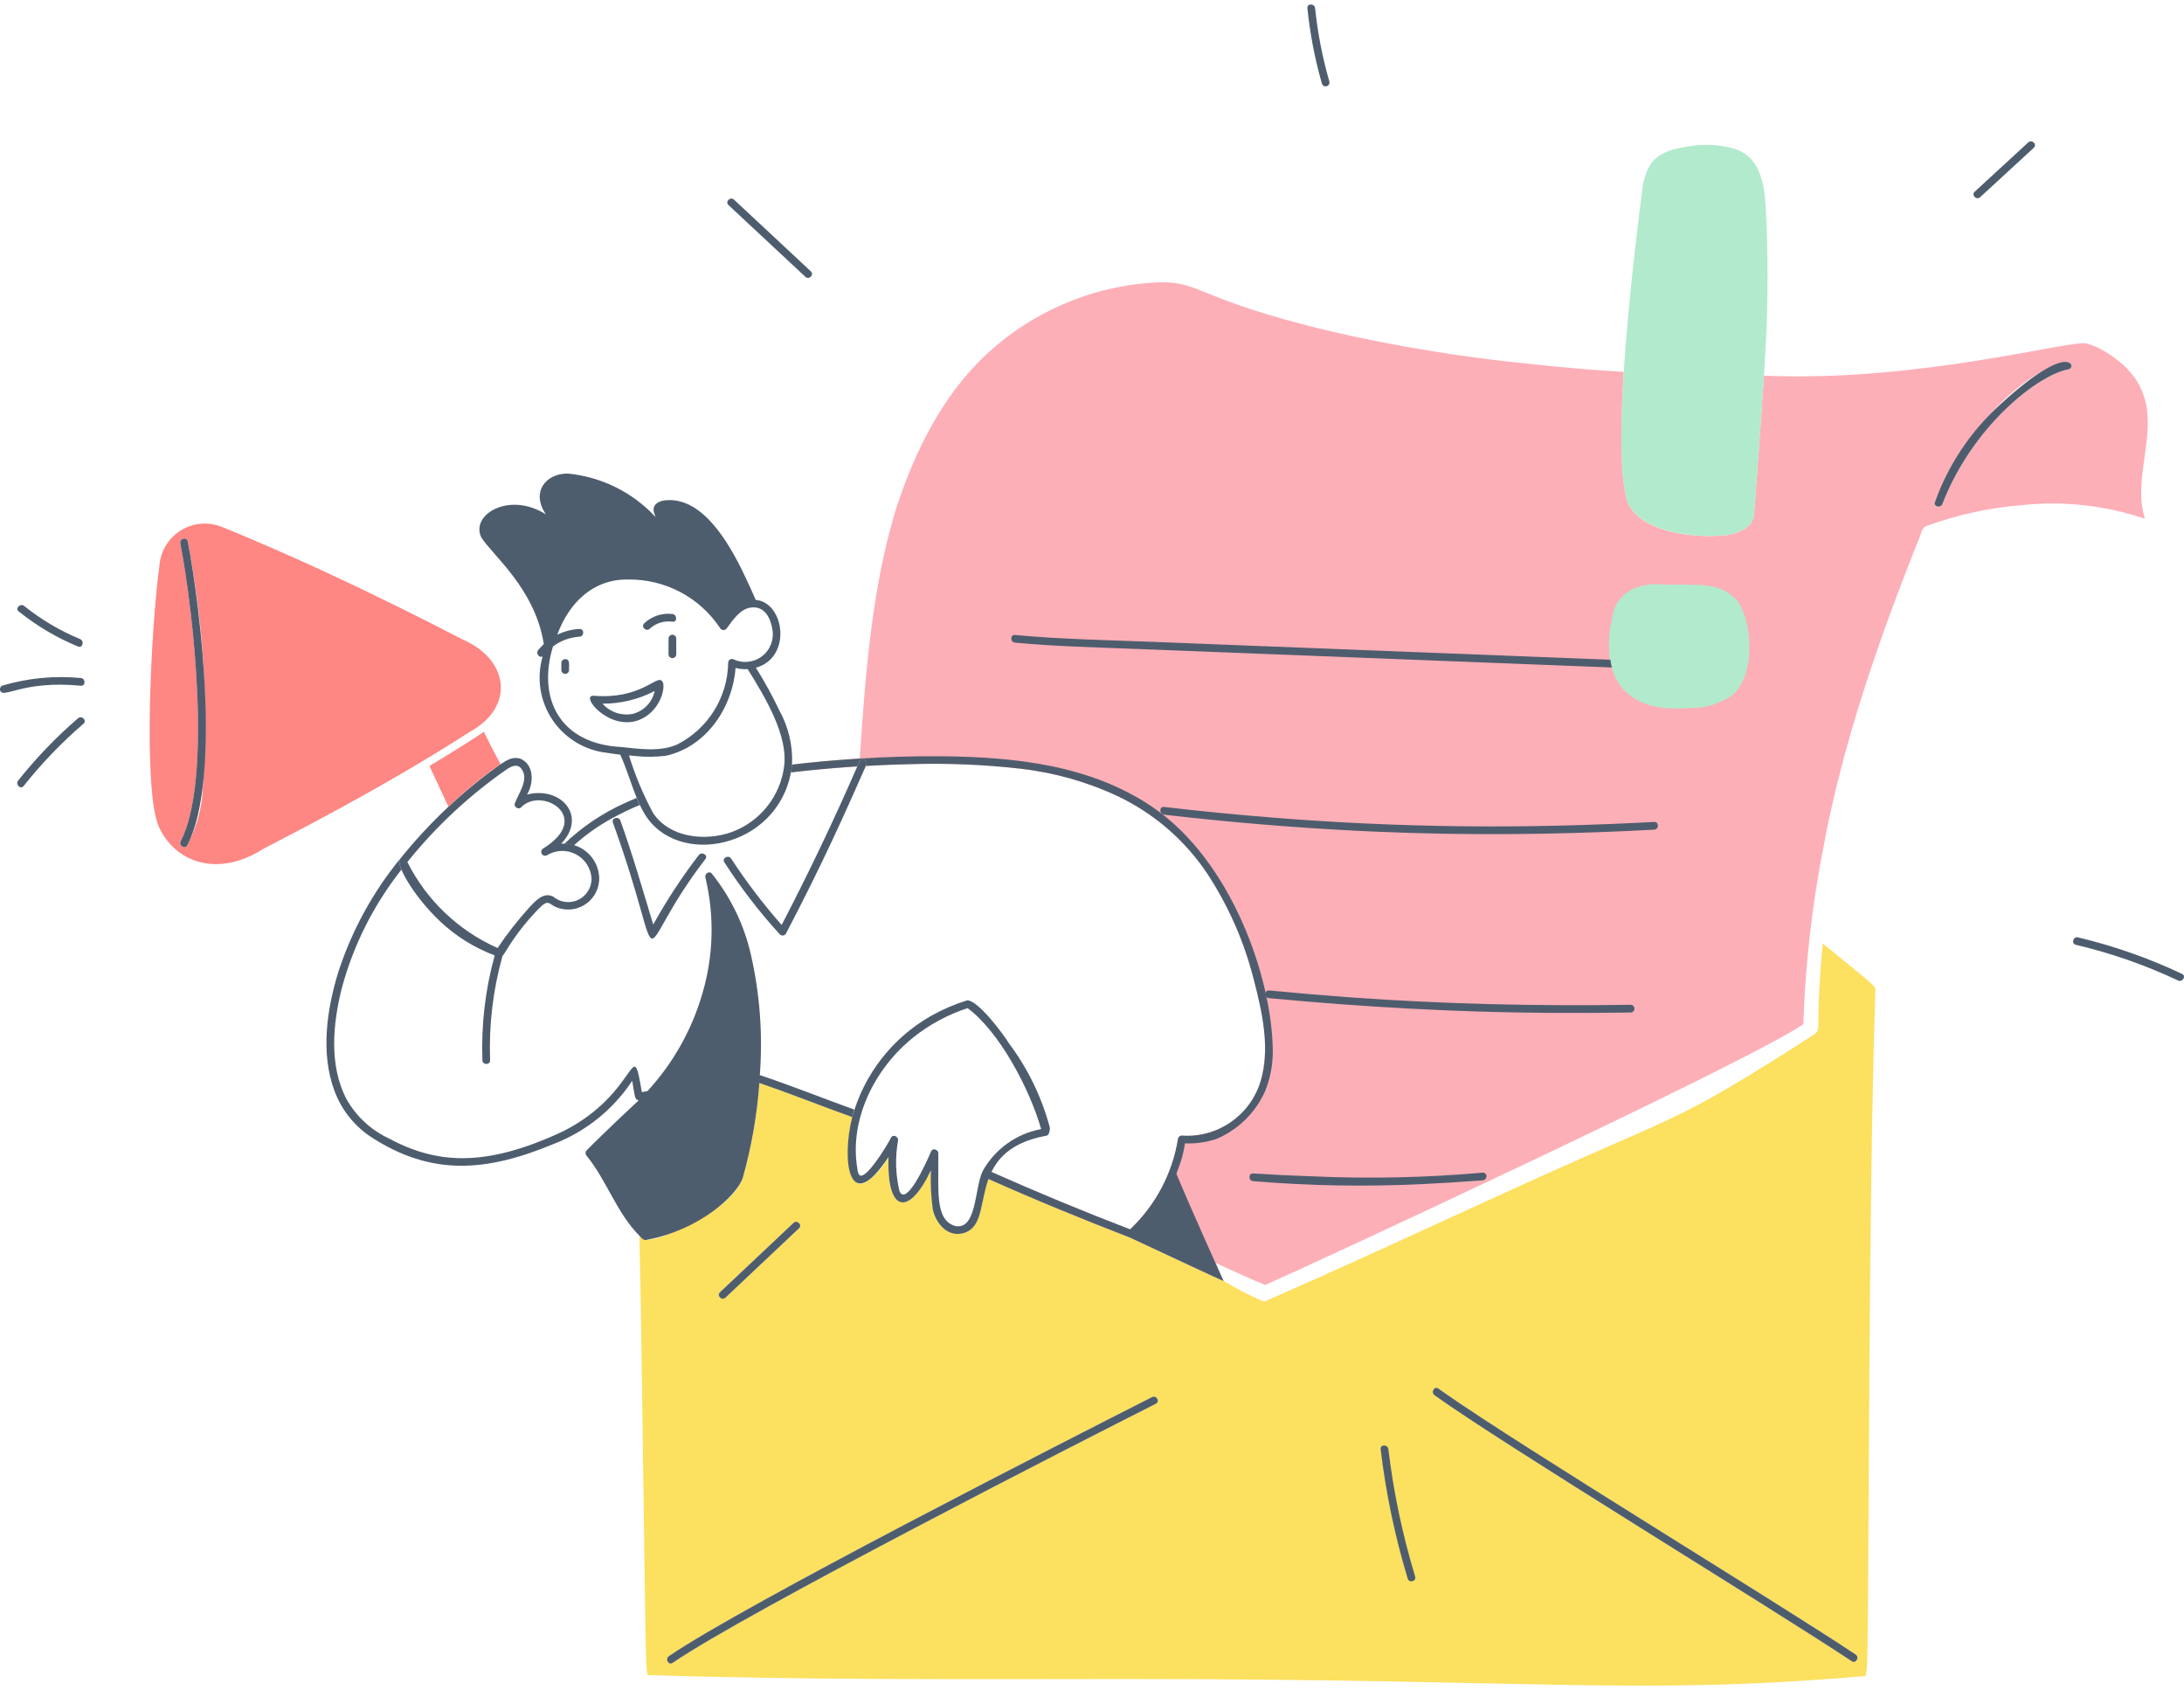 <?xml version="1.0" encoding="UTF-8"?>
<svg width="380px" height="294px" viewBox="0 0 380 294" version="1.1" xmlns="http://www.w3.org/2000/svg" xmlns:xlink="http://www.w3.org/1999/xlink">
    <title>streamlinehq-newsletter-1-product-400</title>
    <g id="Page-1" stroke="none" stroke-width="1" fill="none" fill-rule="evenodd">
        <g id="streamlinehq-newsletter-1-product-400" transform="translate(-0.005, 0.785)" fill-rule="nonzero">
            <path d="M317.149,163.333 C316.971,165.119 316.609,169.599 316.475,172.907 C316.219,179.397 316.897,178.307 314.603,179.817 C310.415,182.575 301.077,188.417 295.631,191.305 C289.661,194.481 283.393,197.053 277.213,199.783 C270.955,202.547 264.717,205.357 258.501,208.213 C245.797,214.013 233.119,219.885 220.317,225.471 C220.16,225.605 219.941,225.639 219.751,225.559 C217.393,224.53 215.103,223.352 212.895,222.031 C212.841,222.095 196.777,214.535 196.623,214.487 C188.293,211.265 180.145,207.931 172.003,204.287 C170.461,208.539 171.045,213.031 167.347,213.777 C164.703,214.309 162.801,211.883 162.297,209.555 C161.99,207.311 161.88,205.045 161.969,202.783 C158.279,210.643 154.275,210.513 154.597,200.473 C153.645,202.292 152.242,203.836 150.523,204.959 C146.737,206.407 147.291,197.389 148.287,193.523 C130.981,187.155 134.673,188.457 132.133,187.589 C131.738,193.169 130.771,198.694 129.247,204.077 C127.275,210.215 113.141,215.933 111.785,214.727 C111.671,214.623 111.411,214.327 111.251,214.171 C111.343,218.249 111.451,222.999 111.487,225.381 C112.551,294.361 112.117,290.581 113.127,290.597 C140.623,291.465 168.139,291.295 195.645,291.277 C267.127,291.237 284.573,294.185 324.171,290.783 C325.185,290.759 324.877,293.403 325.271,236.605 C325.421,215.605 325.641,192.785 326.293,171.747 C326.325,170.637 326.915,171.327 317.149,163.333 L317.149,163.333 Z M125.267,223.995 L138.121,211.889 C138.749,211.377 139.639,212.289 139.031,212.873 L126.195,224.963 C125.567,225.507 124.653,224.581 125.267,223.995 L125.267,223.995 Z M201.123,243.395 C187.461,250.281 129.739,279.735 117.053,288.461 C116.339,288.951 115.669,287.787 116.377,287.301 C127.963,279.337 175.541,254.951 187.977,248.591 C192.129,246.464 196.286,244.346 200.447,242.237 C201.217,241.843 201.895,243.003 201.123,243.393 L201.123,243.395 Z M322.205,288.177 C309.453,279.649 261.887,250.723 249.605,241.901 C248.907,241.401 249.581,240.237 250.281,240.743 C264.037,250.555 309.511,278.049 322.881,287.017 C323.593,287.497 322.921,288.659 322.205,288.177 Z" id="Shape" fill="#FCE05F"></path>
            <path d="M81.779,126.497 C89.579,122.225 88.669,113.959 80.439,110.423 C72.759,106.433 64.994,102.609 57.149,98.953 C54.021,97.503 50.876,96.089 47.713,94.711 C47.377,94.563 39.743,91.249 38.241,90.735 C35.963,89.938 33.445,90.225 31.405,91.516 C29.365,92.806 28.027,94.958 27.771,97.359 C26.225,108.719 24.893,136.541 27.605,142.935 C30.405,149.243 37.893,151.953 45.825,146.861 C48.929,145.261 52.021,143.639 55.101,141.997 C66.833,135.721 74.963,130.877 81.779,126.497 M35.165,138.051 C34.802,140.902 33.935,143.667 32.605,146.215 C32.223,146.989 31.065,146.309 31.447,145.535 C36.931,134.975 33.751,106.031 31.377,93.723 C31.217,92.877 32.511,92.523 32.675,93.365 C33.45,97.394 34.079,101.448 34.563,105.527 C35.841,116.319 36.042,127.211 35.163,138.043" id="Shape" fill="#FE8683"></path>
            <path d="M110.979,190.587 L110.979,190.759 C111.189,190.559 111.137,190.629 110.979,190.587" id="Path" fill="#FCE05F"></path>
            <polygon id="Path" fill="#FDAFB7" points="202.091 140.701 202.281 140.847 202.081 140.699"></polygon>
            <path d="M365.983,60.197 C365.038,59.618 364.006,59.194 362.927,58.939 C359.727,58.447 334.103,65.587 307.629,64.589 L306.911,64.575 C306.676,68.252 306.421,71.928 306.145,75.603 C306.007,77.507 305.235,88.603 305.167,89.027 C305.008,89.69 304.656,90.291 304.155,90.755 C302.933,91.719 301.437,92.272 299.881,92.335 C294.939,92.809 285.639,91.949 283.247,86.689 C281.519,81.783 282.231,69.117 282.527,63.901 C277.033,63.597 271.557,63.091 266.081,62.501 C254.581,61.37 243.164,59.509 231.899,56.929 C206.299,50.869 209.391,47.615 199.581,48.445 C189.236,49.344 179.479,53.639 171.829,60.661 C163.887,68.001 159.029,77.993 155.765,88.157 C151.965,100.919 150.667,114.465 149.599,131.157 C149.147,131.185 148.695,131.219 148.243,131.251 C144.762,131.479 141.288,131.798 137.823,132.209 C137.779,132.667 137.703,133.119 137.623,133.571 C140.967,133.189 144.183,132.847 149.165,132.525 C149.299,132.221 149.437,131.925 149.565,131.613 C149.907,130.813 151.063,131.505 150.725,132.291 L150.659,132.441 C153.365,132.285 156.071,132.171 158.781,132.121 C165.059,131.945 171.341,132.213 177.581,132.921 C183.481,133.594 189.232,135.227 194.605,137.755 C200.853,140.75 206.183,145.366 210.041,151.121 C213.739,156.742 216.472,162.941 218.127,169.463 C218.559,171.075 218.942,172.7 219.275,174.339 C220.4,178.608 220.416,183.093 219.323,187.371 C217.493,193.296 211.822,197.18 205.635,196.745 C205.333,196.744 205.068,196.945 204.987,197.237 C204.025,203.286 201.088,208.848 196.635,213.055 C188.492,209.928 180.431,206.589 172.461,203.043 C172.207,203.409 172.013,203.815 171.887,204.243 C180.067,207.899 188.255,211.243 196.625,214.489 C196.779,214.537 212.843,222.089 212.897,222.033 L211.497,218.899 C213.379,219.747 218.393,222.081 220.163,222.719 C227.963,219.319 304.179,183.949 313.763,177.381 C314.11,166.957 315.296,156.578 317.311,146.345 C320.551,128.885 326.863,110.421 333.943,92.815 C334.201,92.171 334.383,91.191 334.983,90.793 C340.417,88.78 346.103,87.527 351.879,87.071 C359.076,86.319 366.35,87.129 373.205,89.447 C370.105,79.893 379.899,68.351 365.983,60.197 L365.983,60.197 Z M359.911,63.457 C355.021,64.349 343.401,72.781 337.969,86.889 C337.639,87.675 336.343,87.327 336.677,86.533 C342.667,71.715 354.077,63.083 359.553,62.165 C360.405,62.015 360.761,63.313 359.911,63.457 L359.911,63.457 Z" id="Shape" fill="#FDAFB7"></path>
            <path d="M99.857,146.257 C101.847,144.465 104.035,142.908 106.379,141.615 C107.982,140.728 109.633,139.933 111.325,139.231 C111.125,138.831 110.955,138.417 110.785,138.005 C110.087,138.301 109.385,138.587 108.703,138.911 C104.829,140.659 101.279,143.05 98.203,145.983 C98.764,146.007 99.319,146.101 99.857,146.261" id="Path" fill="#4E5D6E"></path>
            <path d="M307.361,38.109 C307.137,33.509 307.287,27.137 302.105,25.187 C299.385,24.35 296.504,24.182 293.705,24.697 C287.777,25.517 286.769,27.749 285.905,31.035 C284.625,40.759 279.995,77.449 283.251,86.687 C285.607,91.869 294.907,92.813 299.883,92.335 C301.44,92.272 302.936,91.719 304.159,90.755 C304.661,90.292 305.013,89.691 305.171,89.027 C305.239,88.595 306.001,77.615 306.151,75.603 C306.421,71.931 306.685,68.253 306.915,64.575 L306.997,63.245 C307.575,54.879 307.698,46.488 307.365,38.109 M302.139,103.561 C299.209,100.437 295.565,100.989 289.809,100.889 C283.949,100.335 281.129,103.035 280.547,106.445 C278.287,116.721 282.403,123.319 293.711,122.375 C296.424,122.489 299.101,121.722 301.341,120.189 C305.579,116.745 304.963,106.975 302.141,103.561" id="Shape" fill="#B2EACD"></path>
            <path d="M83.937,183.635 C83.969,184.499 85.311,184.501 85.281,183.635 C85.056,177.555 85.773,171.476 87.405,165.615 C87.407,165.589 87.407,165.563 87.405,165.537 C87.425,165.449 87.425,165.357 87.405,165.269 C87.32,164.985 87.06,164.789 86.763,164.787 C86.466,164.785 86.203,164.976 86.113,165.259 C86.099,165.303 86.089,165.351 86.077,165.397 L86.057,165.471 C84.435,171.38 83.721,177.502 83.941,183.627" id="Path" fill="#4E5D6E"></path>
            <path d="M115.149,117.637 C114.203,116.663 111.439,120.907 103.285,120.237 C100.911,120.111 105.705,126.139 110.799,124.593 C115.093,123.207 116.011,118.233 115.149,117.643 M110.237,123.355 C108.255,123.804 106.184,123.137 104.837,121.615 C107.994,121.629 111.107,120.873 113.907,119.415 C113.515,121.311 112.098,122.83 110.233,123.351 M97.675,114.517 L97.675,115.761 C97.675,116.132 97.976,116.433 98.347,116.433 C98.718,116.433 99.019,116.132 99.019,115.761 C98.935,115.271 99.345,113.833 98.325,113.871 C97.972,113.881 97.688,114.164 97.675,114.517 M32.671,93.373 C32.507,92.525 31.213,92.885 31.375,93.729 C33.737,105.985 36.913,134.993 31.443,145.545 C31.059,146.317 32.219,146.997 32.603,146.223 C38.405,135.127 35.035,105.639 32.671,93.373 L32.671,93.373 Z M3.259,105.571 C6.392,108.089 9.869,110.145 13.585,111.677 C14.385,112.005 14.729,110.707 13.941,110.381 C10.439,108.931 7.16,106.989 4.205,104.615 C3.541,104.085 2.585,105.029 3.259,105.571 L3.259,105.571 Z M14.071,118.495 C14.931,118.579 14.925,117.235 14.071,117.153 C9.496,116.716 4.88,117.158 0.471,118.455 C0.301,118.508 0.159,118.626 0.076,118.784 C-0.006,118.942 -0.023,119.127 0.031,119.297 C0.537,120.879 3.903,117.507 14.071,118.495 L14.071,118.495 Z M13.583,124.151 C9.779,127.43 6.291,131.059 3.165,134.991 C2.635,135.659 3.577,136.615 4.115,135.939 C7.24,132.008 10.727,128.379 14.531,125.101 C15.187,124.537 14.235,123.591 13.583,124.151 L13.583,124.151 Z M121.585,147.955 C118.648,151.78 116,155.818 113.663,160.037 C111.827,153.981 110.091,147.893 107.941,141.939 C107.649,141.139 106.341,141.481 106.645,142.297 C116.673,170.039 109.229,166.201 122.745,148.633 C123.271,147.947 122.107,147.277 121.585,147.955 L121.585,147.955 Z M127.205,148.543 C126.709,147.843 125.545,148.513 126.045,149.221 C128.903,153.663 132.133,157.855 135.699,161.751 C135.967,162.012 136.396,162.006 136.657,161.739 C136.693,161.701 136.725,161.659 136.753,161.615 C143.245,149.201 146.967,140.795 150.725,132.295 C151.063,131.509 149.909,130.825 149.567,131.617 C149.433,131.921 149.295,132.217 149.167,132.529 C145.101,141.873 140.713,151.065 136.005,160.107 C132.797,156.469 129.856,152.604 127.205,148.543 L127.205,148.543 Z" id="Shape" fill="#4E5D6E"></path>
            <path d="M135.583,122.749 C134.378,120.21 133.024,117.744 131.527,115.365 C137.877,113.587 136.503,103.977 131.495,103.565 C130.873,102.117 130.221,100.686 129.539,99.273 C126.757,93.435 122.123,85.541 115.707,86.247 C114.545,86.375 113.439,87.017 113.789,88.355 C113.871,88.623 113.965,88.889 114.073,89.155 C110.071,84.832 104.615,82.136 98.749,81.583 C94.855,81.605 92.393,84.879 94.983,88.681 C88.631,84.649 81.839,88.719 83.737,92.665 C85.493,95.611 93.113,101.541 94.619,111.247 C94.619,111.247 93.937,111.923 93.637,112.299 C93.157,112.899 93.885,113.737 94.423,113.385 C93.326,117.121 93.942,121.152 96.104,124.39 C98.266,127.629 101.752,129.743 105.623,130.163 C106.387,130.295 107.153,130.397 107.925,130.481 C109.039,132.909 109.767,135.529 110.791,138.005 C110.963,138.417 111.139,138.829 111.331,139.231 C111.59,139.778 111.875,140.312 112.187,140.831 C117.841,150.185 135.157,146.831 137.619,133.573 C137.711,133.122 137.778,132.667 137.819,132.209 C137.966,128.909 137.192,125.634 135.583,122.749 L135.583,122.749 Z M96.221,111.657 C97.562,110.657 99.164,110.069 100.833,109.965 C101.693,109.919 101.699,108.579 100.833,108.621 C99.489,108.689 98.172,109.029 96.963,109.621 C99.017,104.033 103.227,99.941 109.223,100.021 C115.681,99.908 121.749,103.102 125.311,108.489 C125.406,108.643 125.558,108.753 125.734,108.795 C125.91,108.836 126.096,108.806 126.249,108.711 C126.34,108.655 126.416,108.579 126.471,108.489 C127.487,107.119 128.735,105.195 130.553,104.909 C132.981,104.525 134.063,106.619 134.391,108.673 C134.724,110.459 134.021,112.28 132.573,113.378 C131.125,114.476 129.181,114.662 127.551,113.859 C127.349,113.805 127.134,113.848 126.967,113.974 C126.801,114.101 126.703,114.298 126.701,114.507 C126.609,120.514 123.202,125.979 117.849,128.707 C114.849,130.029 111.261,129.491 108.103,129.153 C97.405,128.615 93.451,120.725 96.221,111.657 L96.221,111.657 Z M136.451,132.415 C135.816,137.667 132.29,142.12 127.323,143.943 C122.745,145.587 116.523,144.981 113.629,140.621 C111.914,137.431 110.512,134.082 109.445,130.621 C109.767,130.649 110.091,130.683 110.413,130.709 C112.218,130.911 114.041,130.902 115.843,130.681 C123.117,129.081 127.503,122.027 127.991,115.403 C128.677,115.582 129.386,115.649 130.093,115.603 C133.391,120.875 137.065,127.199 136.451,132.415 L136.451,132.415 Z M322.879,287.015 C310.139,278.477 264.891,250.999 251.219,241.415 L250.275,240.747 C249.573,240.241 248.901,241.405 249.597,241.907 C261.737,250.623 308.077,278.799 322.197,288.181 C322.921,288.657 323.593,287.495 322.879,287.015 Z M200.447,242.235 C186.401,249.359 129.231,278.463 116.377,287.299 C115.669,287.785 116.339,288.949 117.053,288.459 C129.747,279.729 188.069,249.973 201.123,243.393 C201.895,243.003 201.217,241.843 200.447,242.235 Z M176.605,110.999 C183.703,111.669 190.843,111.825 197.965,112.103 L219.511,112.943 L280.459,115.323 C280.346,114.877 280.257,114.425 280.193,113.969 L243.593,112.541 L200.643,110.865 C192.643,110.553 184.593,110.409 176.609,109.665 C175.747,109.577 175.751,110.921 176.605,110.999 L176.605,110.999 Z" id="Shape" fill="#4E5D6E"></path>
            <path d="M116.323,110.291 L116.323,113.025 C116.323,113.396 116.624,113.697 116.995,113.697 C117.366,113.697 117.667,113.396 117.667,113.025 L117.667,110.291 C117.667,109.92 117.366,109.619 116.995,109.619 C116.624,109.619 116.323,109.92 116.323,110.291 L116.323,110.291 Z M117.005,106.015 C115.211,105.801 113.413,106.394 112.099,107.635 C111.463,108.223 112.415,109.171 113.047,108.585 C114.115,107.602 115.568,107.151 117.005,107.357 C117.869,107.469 117.861,106.125 117.005,106.015 L117.005,106.015 Z M268.731,144.227 C275.099,144.111 281.463,143.879 287.821,143.531 C288.679,143.485 288.685,142.143 287.821,142.187 C276.667,142.787 265.495,143.063 254.325,142.937 C243.392,142.813 232.465,142.314 221.545,141.441 C215.195,140.937 208.857,140.316 202.533,139.579 C201.677,139.481 201.683,140.825 202.533,140.921 C213.629,142.214 224.765,143.148 235.921,143.721 C246.847,144.263 257.783,144.432 268.731,144.227 Z M235.005,172.701 C230.265,172.354 225.532,171.954 220.805,171.501 C220.657,171.48 220.506,171.519 220.386,171.609 C220.266,171.7 220.188,171.834 220.167,171.983 C220.163,172.024 220.163,172.066 220.167,172.107 C220.17,172.213 220.193,172.317 220.235,172.415 C220.33,172.655 220.553,172.821 220.811,172.843 C236.989,174.367 253.211,175.293 269.455,175.401 C274.21,175.433 278.963,175.411 283.713,175.337 C284.084,175.337 284.385,175.036 284.385,174.665 C284.385,174.294 284.084,173.993 283.713,173.993 C267.451,174.239 251.205,173.875 235.005,172.701 L235.005,172.701 Z M97.659,145.969 C102.229,141.139 97.601,135.933 91.707,137.421 C92.863,135.513 92.985,132.389 90.707,131.251 C89.289,130.707 88.267,131.399 87.093,132.143 C80.514,136.811 74.619,142.374 69.577,148.671 C68.887,149.657 71.911,155.033 76.535,159.449 C79.289,162.046 82.531,164.071 86.073,165.405 C86.49,165.599 86.959,165.648 87.407,165.545 C87.657,165.227 87.885,164.893 88.091,164.545 C89.462,162.288 91.053,160.174 92.843,158.233 C95.303,155.495 95.243,156.203 96.473,156.873 C98.254,157.744 100.367,157.572 101.984,156.425 C103.6,155.277 104.46,153.339 104.225,151.371 C103.821,148.111 100.936,145.737 97.659,145.969 L97.659,145.969 Z M96.235,155.169 C94.553,154.313 93.107,155.981 92.055,157.115 C90.069,159.31 88.243,161.645 86.591,164.101 L86.545,164.101 C79.758,161.078 74.224,155.802 70.881,149.167 C75.851,142.98 81.686,137.54 88.205,133.015 C89.023,132.495 90.005,132.005 90.719,132.935 C92.119,134.785 90.221,137.203 89.573,138.973 C89.347,139.573 90.277,140.145 90.693,139.623 C94.241,135.965 103.305,141.365 94.493,146.823 C94.183,147.014 94.082,147.419 94.266,147.734 C94.45,148.049 94.852,148.159 95.171,147.983 C96.693,147.049 98.591,146.979 100.177,147.797 C101.764,148.615 102.807,150.202 102.929,151.983 C102.964,153.582 102.057,155.053 100.611,155.74 C99.166,156.426 97.452,156.199 96.235,155.161 L96.235,155.169 Z M257.461,204.567 C257.635,204.553 257.809,204.547 257.981,204.533 C258.26,204.516 258.5,204.328 258.581,204.061 C258.65,203.913 258.657,203.745 258.601,203.592 C258.545,203.439 258.431,203.315 258.283,203.247 C258.188,203.202 258.082,203.183 257.977,203.191 C248.129,204.064 238.232,204.278 228.355,203.831 C224.917,203.719 221.481,203.551 218.047,203.329 C217.185,203.275 217.187,204.617 218.047,204.673 C227.902,205.498 237.802,205.665 247.679,205.173 C250.943,205.016 254.204,204.814 257.461,204.567 L257.461,204.567 Z M347.977,69.615 C342.884,74.245 339.004,80.054 336.677,86.533 C336.343,87.333 337.639,87.675 337.969,86.889 C343.211,73.273 354.647,64.417 359.911,63.457 C361.339,63.215 360.405,58.215 347.977,69.615 L347.977,69.615 Z M230.005,13.743 C230.104,14.101 230.473,14.311 230.831,14.213 C231.189,14.114 231.4,13.745 231.301,13.387 C230.099,9.221 229.27,4.956 228.825,0.643 C228.739,-0.209 227.395,-0.219 227.483,0.643 C227.933,5.076 228.777,9.46 230.005,13.743 L230.005,13.743 Z M344.537,33.511 L353.867,24.927 C354.505,24.341 353.553,23.393 352.917,23.977 L343.587,32.559 C342.951,33.145 343.901,34.095 344.537,33.511 L344.537,33.511 Z M140.137,47.367 C140.769,47.955 141.719,47.009 141.087,46.417 L127.709,33.935 C127.077,33.347 126.127,34.293 126.759,34.885 L140.137,47.367 Z M379.659,168.615 C373.859,165.873 367.789,163.744 361.547,162.263 C360.707,162.063 360.347,163.361 361.189,163.559 C367.323,165.005 373.289,167.088 378.989,169.775 C379.759,170.131 380.441,168.975 379.659,168.615 L379.659,168.615 Z M241.569,251.289 C241.469,250.439 240.123,250.429 240.227,251.289 C241.136,258.919 242.711,266.455 244.935,273.811 C245.185,274.635 246.483,274.285 246.231,273.453 C244.032,266.215 242.472,258.799 241.569,251.289 L241.569,251.289 Z M138.077,211.925 L125.277,223.991 C124.647,224.591 125.599,225.533 126.225,224.941 L139.025,212.875 C139.657,212.283 138.707,211.335 138.077,211.925 Z M148.287,193.529 C146.459,200.623 147.461,211.259 154.597,200.479 C154.275,210.453 158.267,210.679 161.969,202.789 C161.88,205.051 161.99,207.317 162.297,209.561 C162.801,211.889 164.697,214.315 167.347,213.783 C173.879,212.465 167.045,199.461 182.183,196.739 C182.583,196.575 182.735,195.629 182.661,195.317 C181.246,190.026 178.829,185.056 175.541,180.677 C174.541,179.041 170.179,173.187 168.287,173.219 C166.114,173.893 164.017,174.794 162.031,175.907 C155.293,179.724 150.348,186.063 148.287,193.529 L148.287,193.529 Z M158.983,179.609 C161.787,177.39 164.961,175.685 168.359,174.573 C173.861,178.651 179.107,188.487 181.159,195.613 C176.856,196.413 173.13,199.083 170.989,202.901 C169.537,205.925 169.989,213.131 166.243,212.483 C162.579,211.447 163.357,206.191 163.267,199.811 C163.267,199.195 162.301,198.833 162.015,199.473 C160.913,202.093 157.651,209.019 156.513,206.425 C155.82,203.548 155.731,200.558 156.251,197.645 C156.397,196.941 155.387,196.413 155.025,197.129 C154.327,198.513 150.563,204.699 149.505,203.583 C149.33,203.308 149.227,202.994 149.205,202.669 C147.647,193.925 152.305,184.913 158.983,179.615 L158.983,179.609 Z" id="Shape" fill="#4E5D6E"></path>
            <path d="M129.247,204.083 C130.761,198.698 131.728,193.174 132.131,187.595 C137.097,189.297 142.731,191.525 148.231,193.511 L148.287,193.529 C148.399,193.089 148.511,192.653 148.645,192.221 C143.157,190.247 137.737,188.071 132.209,186.221 C132.746,179.171 132.217,172.081 130.639,165.189 C129.46,160.065 127.139,155.273 123.851,151.171 C123.403,150.627 122.577,151.217 122.729,151.823 C124.351,158.542 124.157,165.571 122.169,172.191 C120.333,178.451 117.079,184.204 112.661,189.005 L111.685,189.187 C109.873,178.649 111.233,189.387 97.859,196.059 C84.185,202.425 75.831,201.633 67.509,197.165 C64.453,195.701 61.926,193.325 60.277,190.365 C57.211,184.505 57.927,177.191 59.501,171.009 C61.527,163.54 65.047,156.559 69.849,150.491 C69.487,149.615 69.381,148.973 69.577,148.691 C69.557,148.707 69.527,148.713 69.513,148.733 C64.795,154.536 61.189,161.162 58.877,168.275 C56.859,174.791 55.753,182.437 58.209,188.995 C59.401,192.197 61.56,194.949 64.385,196.871 C75.107,203.937 84.763,203.021 96.385,198.183 C101.954,196.031 106.715,192.197 110.005,187.215 C110.467,189.909 110.435,190.563 111.145,190.603 C111.095,190.655 104.957,196.363 102.079,199.313 C101.828,199.579 101.828,199.996 102.079,200.263 C105.621,204.625 107.317,210.253 111.335,214.247 C111.493,214.405 111.629,214.577 111.795,214.727 C112.052,214.914 112.386,214.959 112.683,214.847 C121.783,213.103 128.273,207.115 129.247,204.083 L129.247,204.083 Z" id="Path" fill="#4E5D6E"></path>
            <path d="M87.089,132.145 C86.077,130.288 85.112,128.407 84.193,126.503 C82.917,127.395 79.849,129.323 78.529,130.141 C77.269,130.923 75.997,131.691 74.729,132.457 C75.747,134.671 76.983,137.283 78.029,139.547 C80.841,136.835 83.871,134.359 87.089,132.145 L87.089,132.145 Z" id="Path" fill="#FE8683"></path>
            <path d="M149.155,132.529 C149.289,132.225 149.427,131.929 149.555,131.617 C149.897,130.817 151.053,131.509 150.715,132.295 L150.649,132.445 C153.355,132.289 156.061,132.175 158.771,132.125 C165.049,131.949 171.331,132.217 177.571,132.925 C183.471,133.598 189.222,135.231 194.595,137.759 C200.843,140.754 206.173,145.37 210.031,151.125 C213.729,156.746 216.462,162.945 218.117,169.467 C219.643,175.151 221.063,181.981 219.317,187.375 C217.487,193.3 211.816,197.184 205.629,196.749 C205.327,196.748 205.062,196.949 204.981,197.241 C204.019,203.29 201.082,208.852 196.629,213.059 C188.486,209.931 180.425,206.593 172.455,203.047 C172.201,203.413 172.007,203.819 171.881,204.247 C180.061,207.903 188.247,211.247 196.619,214.493 C196.773,214.541 212.837,222.093 212.891,222.037 C212.675,221.545 207.153,209.345 204.691,203.387 L205.091,202.275 C205.622,200.933 205.985,199.53 206.171,198.099 C208.012,198.174 209.852,197.921 211.605,197.353 C215.418,195.753 218.473,192.754 220.145,188.973 C221.021,186.794 221.467,184.465 221.459,182.117 C221.409,169.503 214.359,148.949 200.487,139.563 C189.735,132.283 176.597,130.897 163.959,130.763 C159.159,130.715 154.373,130.865 149.589,131.163 C149.137,131.191 148.685,131.225 148.233,131.257 C144.752,131.485 141.278,131.804 137.813,132.215 C137.769,132.673 137.693,133.125 137.613,133.577 C138.413,133.485 139.229,133.377 140.039,133.301 C143.074,132.977 146.113,132.719 149.155,132.529 L149.155,132.529 Z" id="Path" fill="#4E5D6E"></path>
        </g>
    </g>
</svg>